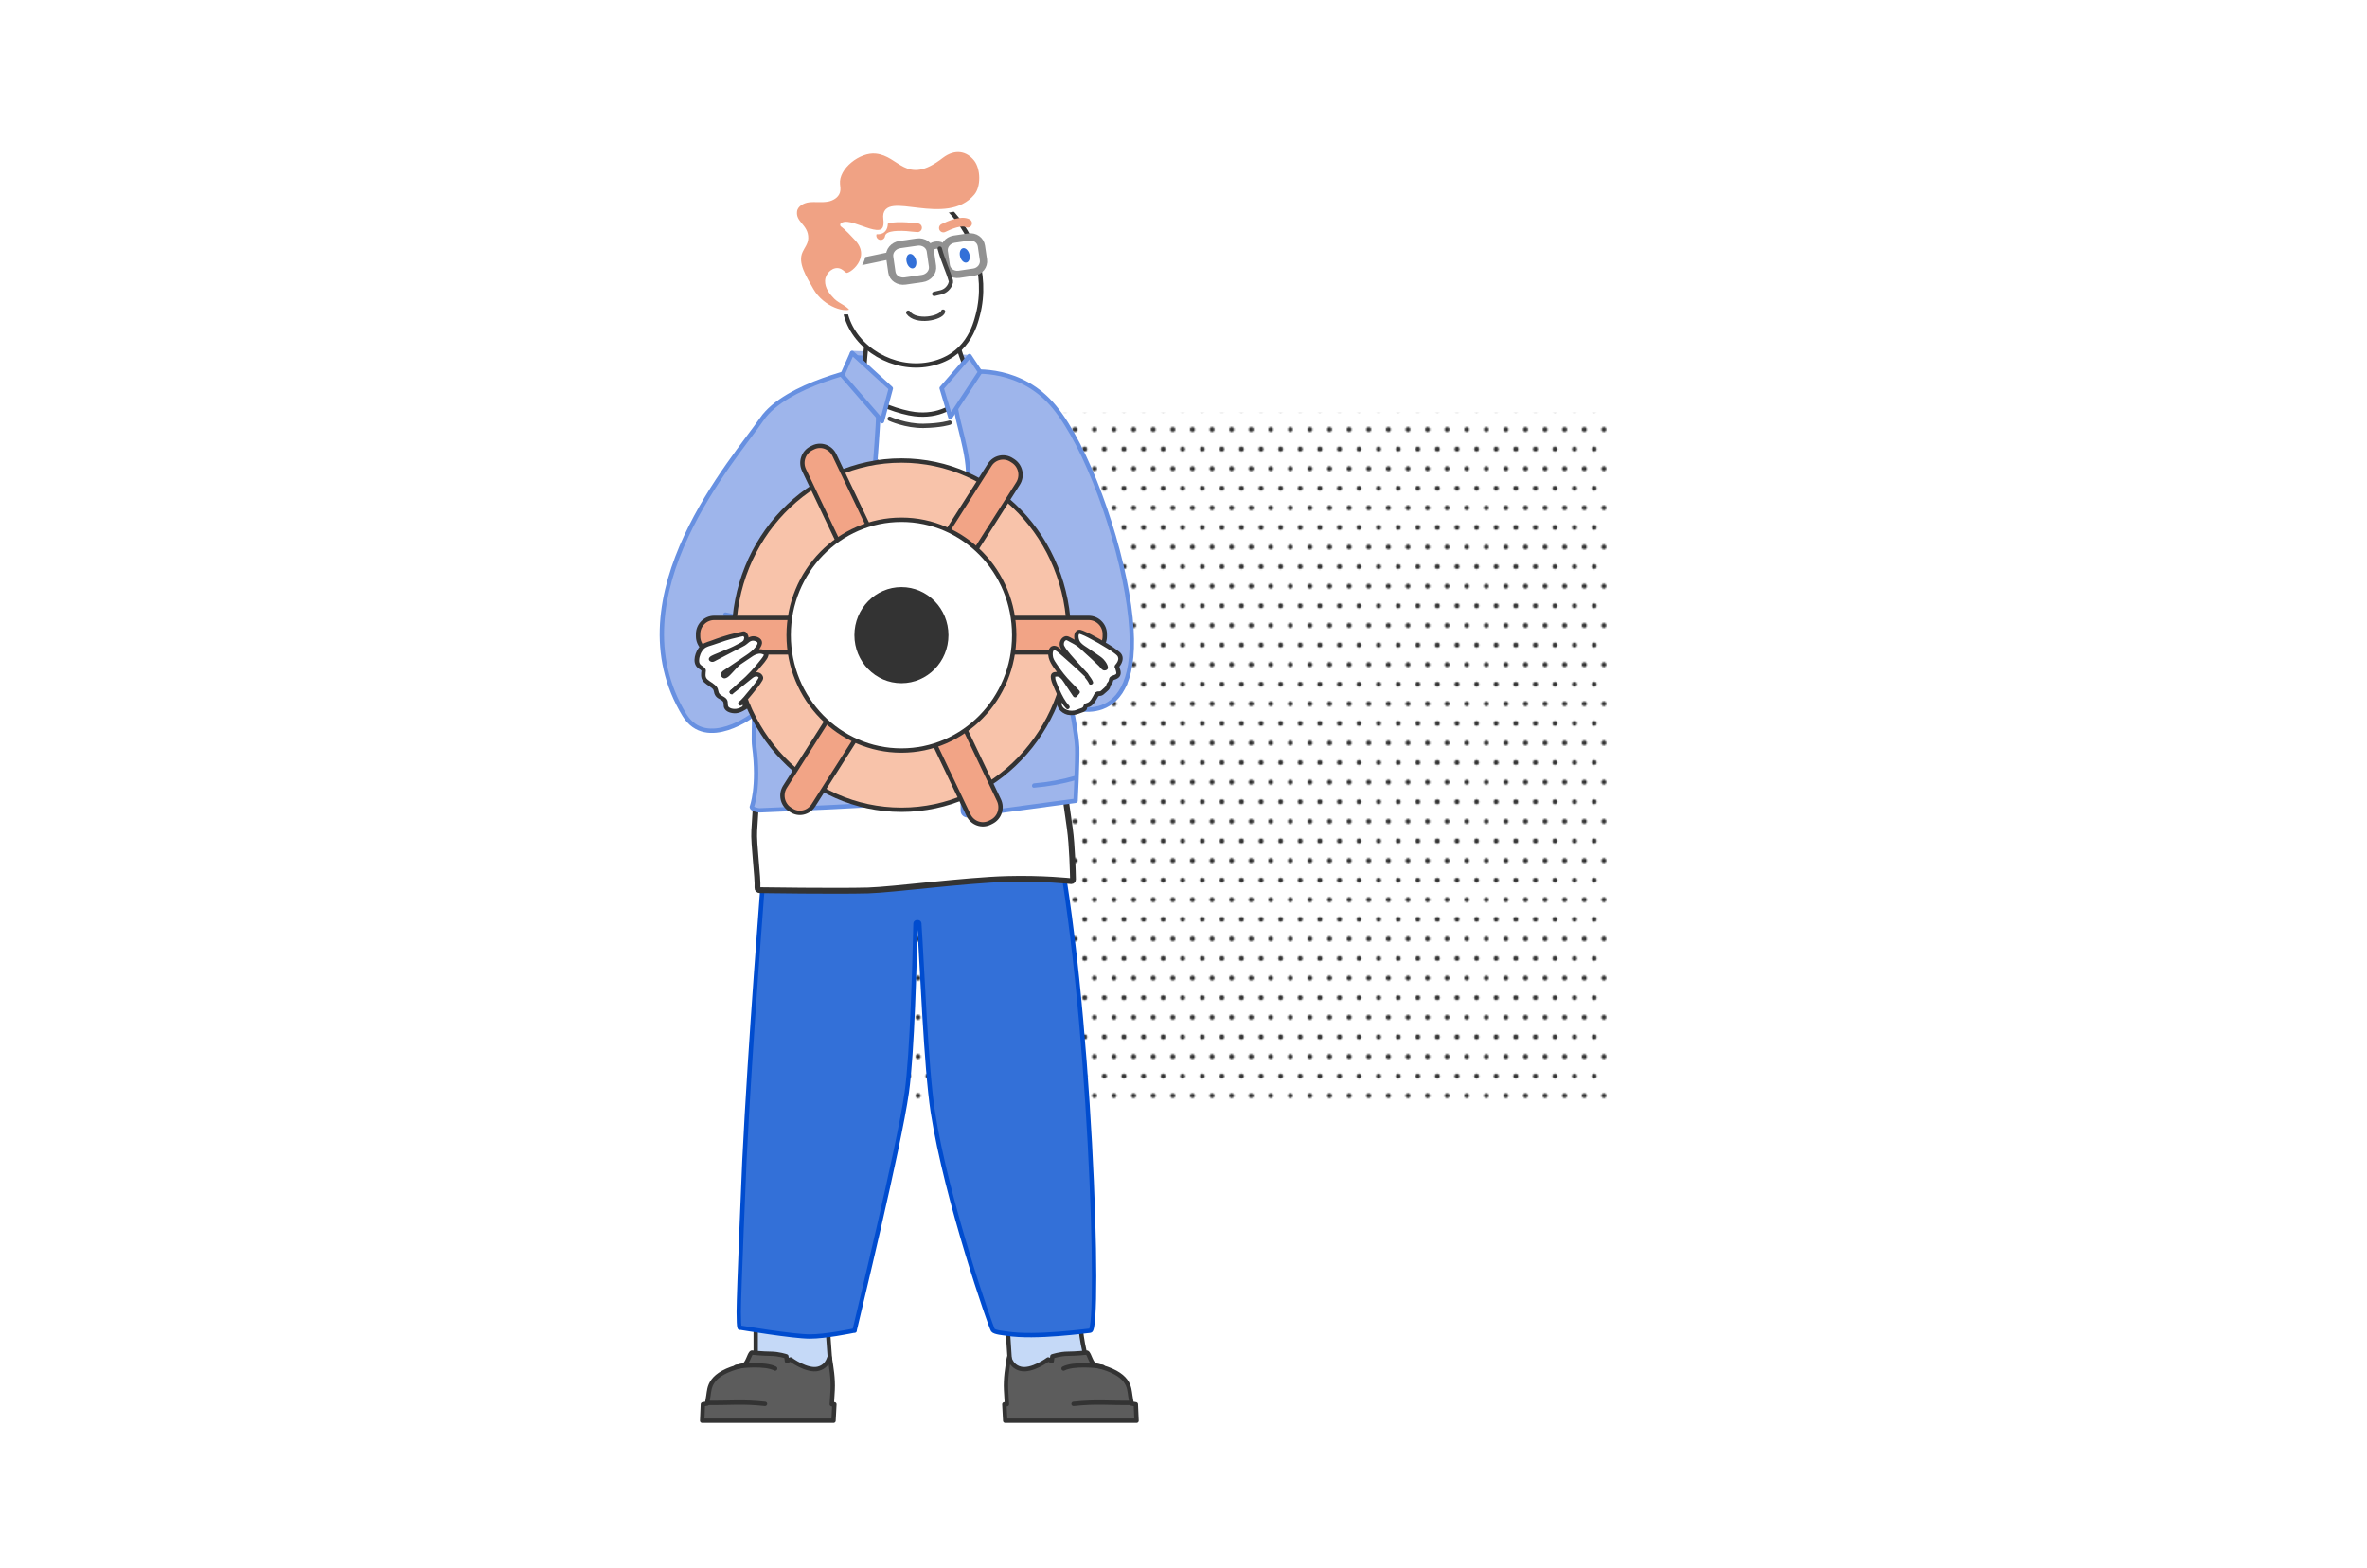 <?xml version="1.0" encoding="utf-8"?>
<!-- Generator: Adobe Illustrator 30.0.0, SVG Export Plug-In . SVG Version: 9.03 Build 0)  -->
<svg version="1.1" id="Layer_1" xmlns="http://www.w3.org/2000/svg" xmlns:xlink="http://www.w3.org/1999/xlink" x="0px" y="0px"
	 viewBox="0 0 1630.9 1080" style="enable-background:new 0 0 1630.9 1080;" xml:space="preserve">
<style type="text/css">
	.st0{fill:none;}
	.st1{fill:#333333;}
	.st2{fill:url(#SVGID_1_);}
	.st3{fill:#6790E1;stroke:#9EB5EB;stroke-width:3;stroke-linecap:round;stroke-linejoin:round;}
	.st4{fill:#FFFFFF;}
	.st5{fill:#FFFFFF;stroke:#333333;stroke-width:3;stroke-linecap:round;stroke-linejoin:round;}
	.st6{fill:#FFFFFF;stroke:#919191;stroke-width:5;stroke-linecap:round;stroke-linejoin:round;}
	.st7{fill:none;stroke:#919191;stroke-width:5;stroke-linecap:round;stroke-linejoin:round;}
	.st8{fill:none;stroke:#F0A284;stroke-width:6;stroke-linecap:round;stroke-linejoin:round;}
	.st9{fill:#FFFFFF;stroke:#424242;stroke-width:3;stroke-linecap:round;stroke-linejoin:round;}
	.st10{fill:#FFFFFF;stroke:#FFFFFF;stroke-width:3;stroke-linecap:round;stroke-linejoin:round;}
	.st11{fill:#F0A284;stroke:#FFFFFF;stroke-width:3;stroke-linecap:round;stroke-linejoin:round;}
	.st12{fill:#3370D8;}
	.st13{fill:#C5D9F7;stroke:#333333;stroke-width:3;stroke-linecap:round;stroke-linejoin:round;}
	.st14{fill:#3370D8;stroke:#004CCF;stroke-width:3;stroke-linecap:round;stroke-linejoin:round;}
	.st15{fill:#FFFFFF;stroke:#333333;stroke-width:4;stroke-miterlimit:10;}
	.st16{fill:#9EB5EB;stroke:#6790E1;stroke-width:3;stroke-linecap:round;stroke-linejoin:round;}
	.st17{fill:none;stroke:#6790E1;stroke-width:3;stroke-linecap:round;stroke-linejoin:round;}
	.st18{fill:#6790E1;}
	.st19{fill:#F8C3AA;stroke:#333333;stroke-width:3;stroke-miterlimit:10;}
	.st20{fill:#F2A486;stroke:#333333;stroke-width:3;stroke-miterlimit:10;}
	.st21{fill:#FFFFFF;stroke:#333333;stroke-width:3;stroke-miterlimit:10;}
	.st22{fill:#5C5C5C;stroke:#333333;stroke-width:3;stroke-linecap:round;stroke-linejoin:round;}
	.st23{fill:none;stroke:#333333;stroke-width:3;stroke-linecap:round;stroke-linejoin:round;}
</style>
<pattern  x="1098.3" y="1080" width="27" height="27" patternUnits="userSpaceOnUse" id="Polka_dot_XS" viewBox="1.7 -28.7 27 27" style="overflow:visible;">
	<g>
		<rect x="1.7" y="-28.7" class="st0" width="27" height="27"/>
		<g>
			<rect x="1.7" y="-28.7" class="st0" width="27" height="27"/>
			<circle class="st1" cx="21.9" cy="-28.7" r="1.7"/>
			<circle class="st1" cx="8.4" cy="-28.7" r="1.7"/>
			<circle class="st1" cx="28.7" cy="-15.2" r="1.7"/>
			<circle class="st1" cx="15.2" cy="-15.2" r="1.7"/>
			<circle class="st1" cx="1.7" cy="-15.2" r="1.7"/>
			<circle class="st1" cx="21.9" cy="-1.7" r="1.7"/>
			<circle class="st1" cx="8.4" cy="-1.7" r="1.7"/>
		</g>
	</g>
</pattern>
<g>
	<pattern  id="SVGID_1_" xlink:href="#Polka_dot_XS" patternTransform="matrix(1 0 0 -1 -526.408 -17605.131)">
	</pattern>
	<rect x="559.3" y="284.3" class="st2" width="550.1" height="473.8"/>
	<g>
		<polygon class="st3" points="587.1,243.2 668,246 668,266.5 591.4,260.6 		"/>
		<path class="st4" d="M691.1,273.9c0,0-105.7-15.8-105.7-14.2s0.7,147.8,0.7,147.8l85.1,24.5L691.1,273.9L691.1,273.9z"/>
		<g>
			<path class="st5" d="M600.5,213.7c0,0-8.8,48.6-3.3,57.3c4.5,7.1,23.9,13.2,33,14.3c33.2,4,45.1-29,45.1-29s-5.9,6.4-11.6-7.4
				c-3.2-7.7-11.2-36.7-11.2-36.7l-36.1-1.7"/>
			<g>
				<g>
					<polygon class="st4" points="651,146.4 637.2,127.7 568.7,150.9 562.4,195.2 580.9,212.1 601.4,212.5 					"/>
					<path class="st5" d="M582.9,217.1c6.6,23.5,33,38.4,57,33.9c26.5-5,31.9-26.6,33.9-34.3c7.1-27.6-3.2-59-25.2-77.1"/>
					<path class="st6" d="M670.9,187.5l-10.1,1.5c-4.3,0.6-8.2-2.1-8.8-6.2l-1.4-9.5c-0.6-4,2.4-7.8,6.7-8.5l10.1-1.5
						c4.3-0.6,8.2,2.1,8.8,6.2l1.4,9.5C678.2,183.1,675.1,186.9,670.9,187.5z"/>
					<path class="st7" d="M641.3,170.7c1.3-2.2,7-2.6,8-0.3"/>
					<line class="st7" x1="583.1" y1="182.4" x2="613.8" y2="176"/>
					<path class="st6" d="M635.4,191.9l-11.7,1.7c-4.5,0.7-8.7-2.1-9.2-6.1l-1.5-10.5c-0.6-4,2.6-7.9,7.1-8.5l11.7-1.7
						c4.5-0.7,8.6,2.1,9.2,6.1l1.5,10.5C643.1,187.4,639.9,191.3,635.4,191.9z"/>
					<path class="st8" d="M606.8,162.3c1.1-6.1,9.2-6.6,17.9-6.1c1,0.1,6.6,0.7,7.5,0.7"/>
					<path class="st8" d="M650,157.1c4.3-2.1,12.5-5.6,16.7-3.3"/>
					<path class="st9" d="M625.8,215.4c5.4,7.4,22.7,3.8,24-0.7"/>
					<path class="st10" d="M573.1,193.7c2.2,6,7.6,9.5,12,7.9s2.9-6.6,0.7-12.5c-2.2-6-4.3-10.7-8.7-9.1
						C572.7,181.6,570.9,187.8,573.1,193.7L573.1,193.7z"/>
					<path class="st9" d="M647.5,171.3c2.2,8.3,5.4,14.4,7.7,22.3c0.2,0.6-0.4,3.3-2.7,5.5c-2.6,2.5-5.2,2.4-8.8,3.4"/>
					<path class="st11" d="M580.4,154.9c6.8-4.3,32.3,16.3,29.7-4.3c-2.4-19.3,42.1,8.7,62.4-15.6c5.1-6.1,4.8-18.8,0-25.1
						c-5.6-7.2-14.6-9.3-23.9-2.2c-24.3,18.8-27.7-1.5-45-3.3c-11.6-1.3-27.4,10.8-26.3,22.5c0.2,1.8,0.5,3.6,0,5.3
						c-0.9,2.9-4,4.6-6.9,5.2c-4.3,0.8-8.8,0-13.1,0.5c-4.3,0.5-9,3.2-9.6,7.5c-1.1,8.6,8,10.1,7.7,18.8c-0.1,3.2-2.4,5.8-3.7,8.7
						c-4.1,8.5,2.8,18.6,7.4,26.9c7.7,13.5,24.5,17.9,28,14c-1.8-4-8.1-5.9-11.2-9s-6.1-7-5.9-11.4c0.2-4.4,5-8.7,8.9-6.7
						c1.4,0.7,2.4,2,3.8,2.7c3.3,1.5,20.2-11.7,7.4-25.1C583,156.5,580.4,154.9,580.4,154.9L580.4,154.9z"/>
				</g>
				
					<ellipse transform="matrix(0.966 -0.257 0.257 0.966 -25.108 167.692)" class="st12" cx="628.2" cy="179.8" rx="3.3" ry="5.1"/>
				
					<ellipse transform="matrix(0.966 -0.257 0.257 0.966 -22.848 177.035)" class="st12" cx="665" cy="175.8" rx="3.3" ry="5.1"/>
			</g>
		</g>
		<polygon class="st13" points="571.8,935.9 570.1,912.2 520.7,907.5 520.7,943.4 564.1,958.4 		"/>
		<path class="st13" d="M752.8,946.8c-6.9-13.1-8-30.8-8.8-36.2c-0.8-5.4-49.7,4.6-49.7,4.6l2.3,35.4l40,7.7L752.8,946.8
			L752.8,946.8z"/>
		<path class="st14" d="M633.4,636.1c-0.1-1-2.5-1-2.6,0c-0.6,25.2-2.2,89.3-6,116.4c-5.4,38.3-34,155.3-36,164.2
			c-0.1,0.3,0.3-0.1,0,0c-3.1,0.6-20.2,4.1-30.8,4.1c-11.7,0-48.1-6.1-48.1-6.1s-0.9,2.3-0.9-10.7s3.9-104,3.9-104
			c3.9-80.5,13.1-197.1,13.9-206.5c0-0.4,0.3-0.7,0.7-0.7l203.3-32c0.7-0.1,1.1,0.6,0.8,1.2l-4.5,7.2c-0.1,0.2-0.1,0.4-0.1,0.6
			c24.4,118.4,31.3,347,24.2,347c-1.7,0-37.6,5.2-57.6,2c-2-0.3-8.3-0.8-9.5-2.4c-1.2-1.6-31.9-89-41.4-150.5
			C638,735.2,635.3,663.9,633.4,636.1L633.4,636.1z"/>
		<path class="st15" d="M668.1,288.1l28.3,10c0,0,31.3,203.7,40.7,272.5c1.7,12.2,2.1,30.6,2.2,35.3c0,0.6-0.5,1.2-1.1,1.2
			c0,0-19.9-2.2-44.5-1.5c-29,0.8-78.5,7.4-95.6,7.9c-22.1,0.6-74.6-0.2-74.6-0.2c-0.9,0-1.7-0.7-1.6-1.6c0.5-6.7-2.8-30.7-2.2-39.4
			c2-29.9,0.7-29.8,25.1-282.3l76.6,36.9"/>
		<path class="st16" d="M776.5,408.4c17.4,99.2-38.4,78.8-38.4,78.8s3.7,18.3,4.1,27.8c0.3,9.2-1.1,36.7-1.1,36.7l-74.2,10
			c-1.8,0.2-3.5-1.2-3.5-3c-0.6-26.1,1.3-191.8,3.6-227.3c1.3-19.2-8-40.5-8.7-53.5c-1.1-21.5,8.7-21.5,8.7-21.5s31.4-4.9,55.3,19.4
			C744.2,297.8,767.8,358.7,776.5,408.4L776.5,408.4z"/>
		<path class="st16" d="M519.7,492c0,5.5-0.6,18.3,0,22.2c3.7,28-1.7,41.8-1.7,41.8c-0.1,1.3,4.2,2.4,5.5,2.3
			c14.4-0.6,87.6-3.7,98-5.2l-20.1-198c-0.8-19.1,4.3-56.7,4.1-83.5c-0.1-9.2-8.5-18.1-8.5-18.1s-55.4,10.7-72.2,35.4
			c-17.9,26.3-103.3,121.5-53.2,203.7C486.8,517.4,519.7,492,519.7,492"/>
		<line class="st17" x1="709.2" y1="476.5" x2="736.4" y2="487.1"/>
		<path class="st9" d="M613,288.5c0,0,11.1,5.1,23.3,4.9s18-2.2,18-2.2"/>
		<path class="st16" d="M709.2,476.5c0,0-2.4,1-5.5,0.3c-4.5-1-16.1-7.8-16.1-7.8s-0.9-12.4,0.3-24c1.1-11,4.4-21.1,4.8-22.1
			c0.5-1.5,3.3-1.7,3.3-1.7l17.1,7.8c0,0,0.8,17.7,0.4,22.9C712.9,458.5,709.2,476.5,709.2,476.5L709.2,476.5z"/>
		<path class="st16" d="M550.6,485.8c0,0,13.9,3.4,18.5-3.1c4.6-6.5,7-23,6.9-30.9c0-4.8-1.5-12-3.3-15.9
			c-1.8-3.9-21.2,2.9-21.2,2.9s-1,16.2-2.3,22.6C547.9,467.9,550.6,485.8,550.6,485.8z"/>
		<path class="st17" d="M549.7,438.9c0,0-16.7-7.2-22.9-9.1s-27-6.4-27-6.4"/>
		<line class="st17" x1="713.1" y1="428.9" x2="730.8" y2="423.7"/>
		<path class="st18" d="M740.8,534.5c-9.2,2.7-18.7,4.4-28.3,5.2c-1.9,0.2-1.9,3.2,0,3c9.8-0.8,19.6-2.6,29.1-5.3
			C743.4,536.8,742.6,533.9,740.8,534.5L740.8,534.5L740.8,534.5z"/>
		<path class="st18" d="M618.8,535.6c-7.5,1.1-15.2,1.5-22.8,2.1c-8.6,0.6-17.3,1.1-25.9,1.9c-4,0.3-8,0.7-12,1.3
			c-1.9,0.3-1.1,3.2,0.8,2.9c7.5-1.1,15.2-1.5,22.8-2.1c8.6-0.6,17.3-1.1,25.9-1.9c4-0.3,8-0.7,12-1.3
			C621.5,538.2,620.7,535.3,618.8,535.6L618.8,535.6z"/>
		<g>
			<g>
				<ellipse class="st19" cx="621.1" cy="437.6" rx="115.4" ry="120.3"/>
				<g>
					<path class="st20" d="M642.2,405.7l-1.1-0.7c-5.1-3.4-6.5-10.4-3.2-15.5l44-69.2c3.3-5.2,10.1-6.7,15.2-3.3l1.1,0.7
						c5.1,3.4,6.5,10.4,3.2,15.5l-44,69.2C654.1,407.6,647.3,409.1,642.2,405.7z"/>
					<path class="st20" d="M605.2,402.7l-1.2,0.6c-5.4,2.7-12,0.4-14.7-5.2L554,323.9c-2.7-5.6-0.4-12.3,5-15l1.2-0.6
						c5.4-2.7,12-0.4,14.7,5.2l35.4,74.2C612.9,393.2,610.7,400,605.2,402.7z"/>
					<path class="st20" d="M683.2,566.2l-1.2,0.6c-5.4,2.7-12,0.4-14.7-5.2L632,487.5c-2.7-5.6-0.4-12.3,5-15l1.2-0.6
						c5.4-2.7,12-0.4,14.7,5.2l35.4,74.2C690.9,556.8,688.7,563.5,683.2,566.2L683.2,566.2z"/>
					<path class="st20" d="M545.2,558.2l-1.1-0.7c-5.1-3.4-6.5-10.3-3.2-15.5l44-69.2c3.3-5.2,10.1-6.7,15.2-3.3l1.1,0.7
						c5.1,3.4,6.5,10.4,3.2,15.5l-44,69.2C557,560.1,550.2,561.6,545.2,558.2L545.2,558.2z"/>
					<path class="st20" d="M481,438.4v-1.6c0-6.1,5-11.1,11.1-11.1h80.3c6.1,0,11.1,5,11.1,11.1v1.6c0,6.1-5,11.1-11.1,11.1h-80.3
						C486,449.5,481,444.5,481,438.4z"/>
					<path class="st20" d="M658.7,438.4v-1.6c0-6.1,5-11.1,11.1-11.1h80.3c6.1,0,11.1,5,11.1,11.1v1.6c0,6.1-5,11.1-11.1,11.1h-80.3
						C663.7,449.5,658.7,444.5,658.7,438.4z"/>
				</g>
				<ellipse class="st21" cx="621.1" cy="437.6" rx="77.7" ry="79.5"/>
				<ellipse class="st1" cx="621.1" cy="437.6" rx="32.4" ry="33.1"/>
			</g>
			<g>
				<g>
					<path class="st4" d="M724.8,447.3c1.4-1.4,3.2-0.2,3.2-0.2c1.8,0.7,7.9,5.4,9.3,6.7l0.5,0.1c-2.9-3-5.7-6.4-6.3-9.4
						c-0.8-4,2.7-5.4,3.5-5c2.7,1.1,6.8,3.5,9.1,5.3c0,0,5.9,3.8,2.4,1.5c-2-1.4-4.1-2.9-4.8-5.2c-0.6-2.4-1-5.2,1.4-6
						c1.8-0.6,26.4,12.8,28.2,16.5c1.1,2.4-0.3,5.4-2.2,7.3l-0.5,0.1l0.9,0.1c1.1,4.1,2.3,6.3-1.8,7.6c-0.7,0.2-1.5,0.4-1.9,1
						c-0.4,0.4-0.5,1-0.5,1.6c-0.1,1.4-1.5,1.8-1.7,3.1s-1.4,2.3-2.4,3.2c-1.7,1.4-1.9,2.4-4.1,2.4c-0.4,0-0.9,0-1.2,0.3
						c-0.3,0.2-0.5,0.5-0.7,0.9c-1.5,2.7-3,6-6,6.8c-0.4,0.1-0.9,0.2-1.2,0.5c-0.3,0.3-0.3,0.7-0.4,1.1c-0.4,1.7-3.2,2-4.7,2.8
						c-1.5,0.8,0.1,0-1.5,0.3c-7.5,1.2-12.3-1.9-12.4-6l3.3-1.3c-2.4-3.8-4.2-8.3-5.8-12.1c-0.6-1.5-1.2-3-1-4.6s0.6-1.4,2.2-1.7
						c2-0.4,4.3,1.6,5.6,3.3l0.4-0.1c-0.2-0.2-0.3-0.4-0.5-0.6c-1.9-2.1-8.4-10.9-9.1-13.6C723.6,451.8,723.4,448.7,724.8,447.3
						L724.8,447.3z"/>
					<g>
						<g>
							<path class="st4" d="M730.2,482.7c-1.8,4.9,3.6,8.6,7.8,8.5c1.7,0,3.4-0.3,4.9-1c1.5-0.8,4.4-1.1,4.7-2.8
								c0.1-0.4,0.1-0.8,0.4-1.1c0.3-0.3,0.7-0.4,1.1-0.5c3-0.8,4.4-4.1,6-6.8c0.2-0.3,0.4-0.7,0.7-0.9c0.4-0.2,0.8-0.3,1.2-0.3
								c2.2,0,2.4-1,4.1-2.4c1.1-0.9,2.3-1.8,2.4-3.2s1.6-1.8,1.7-3.1c0-0.6,0.2-1.2,0.5-1.6c0.5-0.6,1.2-0.7,1.9-1
								c4.1-1.3,2.8-3.5,1.8-7.6"/>
							<path class="st1" d="M728.8,482.3c-1.6,4.8,2.1,8.9,6.6,10.1c2.6,0.6,5.5,0.3,7.9-0.7c1.8-0.8,4.4-1.1,5.5-3
								c0.2-0.4,0.2-1.2,0.5-1.4c0,0,1.2-0.3,1.4-0.3c1.1-0.5,2.1-1.3,2.9-2.3c0.8-1,1.4-1.9,2-3c0.3-0.5,0.6-1,0.9-1.5
								c0.3-0.5,0.2-0.5,0.8-0.7c0.3-0.1,0.8,0,1.1-0.1c1-0.2,1.8-0.7,2.5-1.4c0.9-0.8,1.9-1.6,2.8-2.5c0.4-0.4,0.8-0.9,1-1.4
								c0.3-0.5,0.3-1.1,0.5-1.6c0.4-1,1.4-1.6,1.6-2.8c0.2-0.9,0.2-1.1,1.1-1.4c0.7-0.2,1.3-0.4,1.9-0.8c0.9-0.5,1.8-1.3,2.1-2.3
								c0.8-2.1-0.3-4.5-0.9-6.5c-0.5-1.9-3.4-1.1-2.9,0.8c0.2,0.9,0.5,1.9,0.8,2.8c0.1,0.5,0.4,1.3,0.2,1.8
								c-0.2,0.5-0.7,0.7-1.2,0.9c-1.1,0.5-2.2,0.6-3.1,1.5c-0.8,0.9-0.6,1.8-1,2.8c-0.5,0.9-1.3,1.4-1.5,2.4s-0.7,1.5-1.5,2.2
								c-0.8,0.6-1.5,1.5-2.3,2.1s-1.8,0.2-2.7,0.5c-1.2,0.4-1.8,1.5-2.3,2.6c-1,1.7-2,4-3.8,4.9c-0.9,0.5-2,0.5-2.7,1.3
								c-0.5,0.6-0.4,1.6-1.1,2.1c-0.7,0.5-1.7,0.7-2.5,1c-1.1,0.4-2,0.9-3.2,1.1c-2.3,0.4-4.6,0.1-6.6-1.2
								c-1.8-1.2-2.6-3.1-1.9-5.2C732.2,481.2,729.3,480.4,728.8,482.3L728.8,482.3L728.8,482.3z"/>
						</g>
						<g>
							<path class="st4" d="M751.6,470.1c-1.5-4.7-19.2-20.8-20.2-25.7c-0.8-4,2.7-5.4,3.5-5c2.7,1.1,6.8,3.5,9.1,5.3
								c0,0,13.8,12.4,15.3,14.4s2.4,0.7,2.4,0.7c-0.7-2.8-2.4-4.9-4.9-6.6c-3.4-2.4-6.9-4.7-10.3-7c-2-1.4-4.1-2.9-4.8-5.2
								c-0.6-2.4-1-5.2,1.4-6c1.8-0.6,26.4,12.8,28.2,16.5c1.1,2.4-0.3,5.4-2.2,7.3"/>
							<path class="st1" d="M753.1,469.8c-0.6-1.6-1.7-3-2.7-4.4c-1.5-1.9-3.2-3.8-4.8-5.6c-3.5-3.9-7.3-7.8-10.5-12
								c-0.5-0.7-1.1-1.5-1.5-2.3c-0.4-0.7-0.6-0.9-0.6-1.8c0-1.1,0.4-2.1,1.4-2.6c0.1-0.1,0.2,0,0.4-0.1c0,0,0.1,0-0.1,0
								c0.7,0.3,1.4,0.6,2,1c2.3,1.2,5,2.6,6.8,4.2c1.2,1,2.3,2.1,3.4,3.1c3.5,3.2,7,6.3,10.3,9.6c0.2,0.2,0.5,0.5,0.7,0.8
								c0.1,0.1,0.2,0.2,0.2,0.3c0,0,0.4,0.4,0.2,0.2c0.2,0.2,1,1.2,1.7,1.5c0.6,0.3,1.2,0.3,1.9,0.1c3.5-1.1-0.1-6-1.5-7.5
								c-1.4-1.5-3.2-2.5-4.8-3.7c-2-1.4-4-2.7-6-4.1c-1.7-1.1-3.5-2.2-4.9-3.7c-1.1-1.2-1.6-3-1.6-4.6c0-0.7,0.2-1,0.5-1.5
								c0.2-0.3,0.3,0,0-0.1c0.3,0.1-0.2,0-0.1,0c0.5,0.2,1,0.3,1.5,0.5c1.5,0.5,3.2,1.4,4.8,2.2c4.5,2.3,8.9,4.8,13.2,7.5
								c1.8,1.1,3.6,2.3,5.1,3.5c0.6,0.5,1.2,0.9,1.7,1.5c0.1,0.1,0.5,0.7,0.3,0.4c0.2,0.4,0.3,0.7,0.4,1.2c0.2,1.8-1,3.5-2.1,4.7
								c-1.3,1.4,0.8,3.5,2.1,2.1c2.2-2.3,4.1-6.1,2.4-9.2c-0.7-1.3-2-2.2-3.2-3.1c-3.7-2.8-7.8-5.2-11.8-7.5
								c-3.8-2.1-7.7-4.3-11.7-5.9c-1.1-0.4-2.2-0.9-3.4-0.5c-3.4,1.3-2.9,5.8-1.9,8.5c0.8,1.9,2.3,3.3,3.9,4.5
								c2,1.5,4.1,2.9,6.2,4.3c3.7,2.5,8.3,4.7,9.5,9.3l0.4-1.5c-0.1,0.1,0,0.1,0,0c0.2-0.4,0.5,0.2,0-0.4c-0.2-0.3-0.5-0.6-0.7-0.9
								c-0.6-0.7-1.3-1.3-1.9-1.9c-1.9-1.9-3.9-3.7-5.9-5.5c-3.2-2.9-6.2-6.1-9.9-8.4c-1.8-1.1-3.6-2.2-5.5-3.1
								c-1.3-0.6-2.3-0.9-3.7-0.3c-2.6,1.2-3.8,4.4-2.9,7.1c0.7,2,2.2,3.8,3.5,5.5c1.8,2.3,3.8,4.5,5.8,6.7c2.3,2.6,4.7,5.1,6.9,7.8
								c0.8,1,1.7,2,2.4,3c0.3,0.4,0.6,0.9,0.9,1.4c0.1,0.2,0.2,0.4,0.3,0.6c0.2,0.4,0-0.1,0.1,0.3
								C750.8,472.4,753.7,471.6,753.1,469.8L753.1,469.8L753.1,469.8z"/>
						</g>
						<g>
							<path class="st4" d="M735.6,487.2c-4-4.2-6.7-10.9-9-16.3c-0.6-1.5-1.2-3-1-4.6s0.6-1.4,2.2-1.7c2-0.4,4.3,1.6,5.6,3.3
								l7.2,11.1l1.8-2.1c-2.2-2.5-7-7.3-9.2-9.8c-1.9-2.1-8.4-10.9-9.1-13.6c-0.5-1.8-0.7-5,0.7-6.3c1.4-1.4,3.2-0.2,3.2-0.2
								c1.8,0.7,18.9,16.7,20.3,18"/>
							<path class="st1" d="M736.6,486.1c-2.8-3-4.7-6.8-6.4-10.5c-0.8-1.8-1.6-3.6-2.3-5.5c-0.4-1-0.8-2-0.8-3.1c0-0.3,0-0.6,0-0.9
								c0-0.1-0.1,0.2-0.2,0.2c0.2-0.1,0.4-0.1,0.6-0.1c2.4-0.5,4,1.6,5.2,3.4l3.7,5.6c1,1.5,2,3,3,4.5c0.5,0.8,1.7,1.1,2.4,0.3
								l1.8-2.1c0.6-0.6,0.6-1.5,0-2.1c-3.5-3.9-7.4-7.4-10.6-11.5c-1.6-2-3.1-4.1-4.5-6.2c-1.1-1.6-2.4-3.4-2.9-5.2
								c-0.3-1.3-0.8-6,1.7-4.7c1,0.5,1.4,1,2.4,1.8c3.3,2.8,6.5,5.8,9.8,8.7c2.6,2.4,5.3,4.8,7.8,7.3c1.4,1.3,3.5-0.8,2.1-2.1
								c-5.8-5.6-11.8-11.1-18-16.3c-0.9-0.7-1.8-1.5-2.8-2.1c-1.2-0.6-2.7-0.9-4-0.2c-1.5,0.8-2.1,2.4-2.3,4
								c-0.6,5.5,3.3,10.1,6.4,14.3c1.6,2.2,3.2,4.3,5.1,6.2c2.5,2.7,5.1,5.2,7.5,8v-2.1l-1.8,2.1l2.4,0.3c-2.4-3.6-4.7-7.2-7-10.8
								c-0.8-1.1-1.7-2.1-2.8-3c-1.8-1.3-3.5-1.6-5.7-1.2c-4.8,1.1-1.1,8.3,0,11c2.1,4.9,4.4,10,8.1,13.9
								C735.8,489.7,738,487.5,736.6,486.1L736.6,486.1L736.6,486.1z"/>
						</g>
					</g>
				</g>
				<g>
					<path class="st4" d="M510.2,484.8c2.9-1.7,14.4-16.6,14.3-17.5c-0.1-1.2-1.9-4.1-6.3-1.6c0,0-9.6,7.6-6.6,5.2
						c5.7-4.5,10.9-10.8,15.4-16.5c0.8-1.1,1.6-2.3,1.6-3.6c0-0.7-0.9-1-2.3-1.6c-2.1-0.9-6.1,0.3-7.8,1.8c0,0-13.1,9.1-7.6,5.1
						c4.5-3.3,10.9-6.6,13.1-11.7c0.2-0.5,0.4-1,0.4-1.6c-0.1-1.7-2.7-2.5-4.4-2.7c-2.6-0.3-4.8,2.2-6.4,3.3c0,0-7.5,2.9,0.3-0.9
						c0.4-0.2,0.8-0.4,1-0.8c0.1-0.2,0.1-0.5,0-0.8c-0.3-1.9-0.2-2.5-1.9-3.1c-1.8-0.7-3.7-0.6-5.6-0.5c-6.3,0.4-12.8,3.5-18.4,6.3
						c-2.6,1.3-7,4-7.2,6.9c-0.1,2.7-0.9,4.1-0.8,5.4c0.1,1.6,1.6,2.7,3,3.5c1.4,0.8,1.2,1.7,1.9,3.1c1.1,2.3-1.4,2.4-0.1,4.6
						c1.5,2.4,6.3,5,7.8,7.4c0.8,1.2,0.6,2.8,1.3,4c1.3,2.2,4.9,2.6,5.8,5c0.4,1.2,0,2.5,0.5,3.7c0.5,1.5,2.2,2.2,3.8,2.6
						c4.5,1.1,6-1.3,10.1-3.7"/>
					<g>
						<g>
							<path class="st4" d="M504.3,477c3-2.4,3.6-3.8,6.6-6.1c5.7-4.5,11-10.8,15.4-16.5c0.8-1.1,1.6-2.3,1.6-3.6
								c0-0.7-0.9-1-2.3-1.6c-2.1-0.9-6.1,0.3-7.8,1.8l-19.1,12.9c-1.2,0.8-0.1,2.8,1.2,2c2.8-1.5,6.5-7.1,10.3-9.9
								c4.5-3.3,10.9-6.6,13.1-11.7c0.2-0.5,0.4-1,0.4-1.6c-0.1-1.7-2.7-2.5-4.4-2.7c-2.6-0.3-4.7,2.1-6.3,3.3
								c-0.1,0-0.1,0.1-0.2,0.1l-21.4,11.1c-0.4,0.2-0.8,0.2-1.2,0c-2.3-1.4,16.4-6.4,23-12c1.3-1.1,1.2-3.5,1.2-3.5
								s-1.1-2.5-1.8-2.3c-11.8,2.1-19,5.4-25.7,7.5c-3.3,1.1-5.5,4.4-6.3,7.8c-2,8.1,3.3,7.2,4.3,10c0,0.1-0.9,3.8,0.4,6
								c1.5,2.4,5.9,4.1,7.4,6.5c0.8,1.2,0.6,2.8,1.3,4c1.3,2.2,4.9,2.6,5.8,5c0.4,1.2,0,2.5,0.5,3.7c0.5,1.5,2.2,2.2,3.8,2.6
								c4.6,1.1,7.2-1.2,11.3-3.6"/>
							<path class="st1" d="M505.3,478c1.3-1,2.5-2.2,3.7-3.4c1.2-1.3,2.6-2.4,4-3.5c3-2.5,5.7-5.3,8.2-8.2c1.3-1.5,2.5-3,3.8-4.5
								c1.2-1.4,2.4-2.8,3.4-4.4c0.8-1.2,1.6-3.1,0.7-4.5c-0.7-1.1-2.4-1.8-3.6-2c-2.7-0.6-6.1,0.3-8.3,1.9
								c-0.2,0.2-0.2,0.2-0.6,0.4c-0.4,0.3-0.8,0.5-1.2,0.8l-9.5,6.4c-2.6,1.7-5.2,3.5-7.7,5.2c-1.5,1.1-2.2,3.1-0.6,4.5
								c2.3,2.1,5.2-1.3,6.7-2.9c2.2-2.3,4.3-4.9,6.9-6.9s5.3-3.5,7.7-5.4c2.5-2,4.6-4.1,5.8-7c1.3-3.3-1.2-5.4-4.2-6
								c-3.3-0.7-5.5,1.1-7.9,3c-0.6,0.5-1.3,0.8-2,1.1l-9.8,5.1l-9.3,4.8c-0.1,0.1-0.8,0.3-0.8,0.4c0,0.1,0.5,0.1,0.6,0.4
								c0.3,0.3,0.1,1,0,1.2c-0.1,0.3-0.2,0.1,0,0c-0.4,0.2,0.2-0.1,0.4-0.2c0.3-0.2,0.6-0.4,1-0.5c0.7-0.4,1.5-0.7,2.2-1
								c4.6-2,9.4-3.7,13.9-6c1.9-1,4.2-2.1,5.7-3.8c1.3-1.5,1.7-3.9,0.8-5.6c-0.5-1-1.2-2.2-2.4-2.4c-0.8-0.1-1.8,0.2-2.6,0.4
								c-1,0.2-1.9,0.4-2.9,0.6c-3.3,0.7-6.6,1.7-9.8,2.7c-2.7,0.9-5.3,1.8-7.9,2.8c-2.6,0.9-5.5,1.6-7.5,3.9
								c-3,3.4-5.6,10.7-1.7,14.5c0.6,0.5,1.2,1,1.9,1.4c0.2,0.1,1.2,0.9,1,1c-0.1,0.1,0-0.6,0-0.5c-0.1,0.1-0.1,0.5-0.1,0.6
								c-0.1,0.6-0.2,1.2-0.2,1.9c-0.1,1.4,0.1,3,0.8,4.2c1.4,2.5,4.4,3.7,6.5,5.5c0.5,0.4,1,0.9,1.2,1.4c0.3,0.8,0.4,1.6,0.6,2.4
								c0.5,1.4,1.3,2.5,2.6,3.3c1,0.7,2.3,1.1,3.1,2c1.1,1.1,0.4,3.1,1,4.5c1.1,3,5.3,4,8.2,3.8c3.4-0.3,6.2-2.3,9-4
								c1.7-1,0.2-3.6-1.5-2.6c-2.6,1.5-5.3,3.7-8.4,3.6c-1.3,0-3.1-0.3-4.1-1.3c-1-1-0.4-3.1-0.9-4.4c-1-2.5-3.6-2.8-5.3-4.5
								c-0.9-0.9-0.9-2.4-1.3-3.5c-0.4-1.3-1.3-2.2-2.4-3.1s-2.2-1.6-3.4-2.4c-0.9-0.7-2-1.4-2.4-2.5c-0.4-1-0.3-2.2-0.2-3.3
								c0.1-0.9,0.3-1.5-0.1-2.4c-0.6-1.2-1.8-1.8-2.9-2.6s-1.6-1.9-1.5-3.5c0.1-2.8,1.3-5.8,3.3-7.8c1.7-1.7,4.4-2.1,6.6-2.9
								c5.4-1.9,10.8-3.8,16.4-5c0.9-0.2,1.8-0.4,2.6-0.6c0.3-0.1,0.6-0.1,0.9-0.2l0.5-0.1c0.6,0,0.6-0.1,0.1-0.2
								c0.3,0.4,0.5,0.8,0.7,1.1c0.1,0.1,0.1,0.3,0.2,0.5c0.2,0.3,0-1-0.2-0.5c-0.2,0.8-0.1,1.5-0.7,2.2s-1.5,1.1-2.3,1.6
								c-4,2.4-8.4,4.1-12.7,5.9c-1.8,0.7-3.5,1.4-5.3,2.2c-1,0.5-2.4,1-3.1,2c-1.2,1.9,1.2,3.4,3,2.8c0.6-0.2,1.2-0.6,1.8-0.9
								l17.9-9.3c0.7-0.4,1.4-0.7,2-1.1c1.7-1,3.2-3.2,5.4-3.2c0.9,0,2.2,0.3,2.9,1c0.9,0.8-0.6,2.7-1.2,3.5c-1.7,2.2-4,3.9-6.2,5.4
								c-2.4,1.6-4.8,3.1-7,5.1c-2.1,2-4.1,4.4-6.2,6.5c-0.4,0.4-0.7,0.7-1.1,1.1c-0.1,0.1-0.4,0.3-0.6,0.4l-0.2,0.1
								c-0.4,0.1-0.3,0.2,0.3,0.2c0.2,0.4-0.5,0.6,0.1,0.2c0.9-0.5,1.8-1.2,2.7-1.8c5.3-3.6,10.6-7.1,15.9-10.7c1.4-1,2.9-1.7,4.6-2
								c1.3-0.2,2.2,0.1,3.4,0.6c0.6,0.3,0.1,0.2,0.1,0c0,0.4-0.3,0.8-0.4,1.1c-0.4,0.7-1,1.4-1.5,2.1c-4.4,5.6-9.1,11-14.6,15.5
								c-2.4,1.9-4.3,4.2-6.6,6.1C501.7,477.2,503.9,479.3,505.3,478L505.3,478L505.3,478z"/>
						</g>
						<g>
							<path class="st4" d="M510.1,484.7c2.9-1.7,14.4-16.6,14.3-17.5c-0.1-1.2-1.9-4.1-6.3-1.6l-14,11.1"/>
							<path class="st1" d="M510.9,486c1.3-0.8,2.3-2,3.3-3c1.5-1.6,2.9-3.3,4.3-5c2.4-3,5-6,6.9-9.3c0.8-1.4,0.5-2.7-0.5-3.9
								c-1.8-2.2-4.9-1.9-7.2-0.7c-0.9,0.5-1.7,1.2-2.4,1.9l-4.4,3.5c-2.6,2.1-5.2,4.1-7.8,6.2c-0.6,0.5-0.5,1.6,0,2.1
								c0.6,0.6,1.5,0.5,2.1,0c4.5-3.6,8.9-7.1,13.4-10.7c0.9-0.7,2.2-1.4,3.4-0.9c0.3,0.1,0.4,0.2,0.6,0.5c0.2,0.2,0,0,0.1,0.2
								c0,0.1,0.1,0.2,0.1,0.2c0.1,0.3-0.1-0.1,0,0c0.1,0.2,0,0.4,0,0c0,0,0.1-0.5,0-0.3c0,0,0.2-0.4,0-0.1
								c-0.1,0.1-0.1,0.2-0.1,0.3c-1.6,2.8-3.8,5.5-5.9,8c-1.5,1.8-3,3.6-4.5,5.4c-0.6,0.7-1.2,1.3-1.9,2c-0.3,0.2-0.5,0.5-0.8,0.7
								c-0.2,0.2-0.2,0.2-0.1,0.1c-0.1,0.1-0.2,0.1-0.3,0.2C507.7,484.4,509.2,487,510.9,486L510.9,486L510.9,486z"/>
						</g>
						<g>
							<path class="st4" d="M512.9,482.5c0.2,1.2,0.2,2.4,0.2,3.5"/>
							<path class="st1" d="M511.5,482.9c0,0.1,0,0.2,0,0.3L511.5,482.9c0.1,1,0.2,2.1,0.1,3.1c0,0.4,0.2,0.8,0.4,1.1
								s0.7,0.5,1.1,0.4s0.8-0.1,1.1-0.4c0.3-0.3,0.4-0.6,0.4-1.1c0.1-1.3,0-2.6-0.2-3.9c0-0.4-0.4-0.7-0.7-0.9
								c-0.3-0.2-0.8-0.3-1.2-0.1c-0.4,0.1-0.7,0.3-0.9,0.7l-0.1,0.4C511.4,482.3,511.4,482.6,511.5,482.9
								C511.5,482.9,511.5,482.9,511.5,482.9z"/>
						</g>
					</g>
				</g>
			</g>
		</g>
		<g>
			<path class="st22" d="M571.8,935.9c1,6.4,2.3,13.7,1.9,21.7c-0.6,10.5-0.6,9.9-0.6,9.9h1.8l-0.6,11.3h-90.5l0.5-11.3l2.9-0.5
				l0.9-5.4c0.9-5.4,0.1-15.2,23.8-20.8c3.3-0.8,4.3-8.1,6.1-8.9c0,0,7.8,0.8,13.1,0.8c5.3,0,10.7,1.8,10.7,1.8l0.4,3.2l2.5-1.1
				c0,0,11.4,8.5,19.2,6.4S571.3,932.7,571.8,935.9L571.8,935.9z"/>
			<path class="st23" d="M527.1,967.2c-15.7-1.7-23.6-0.5-39.4-0.7"/>
			<path class="st23" d="M507.1,941.8c3.9-1,20.3-2.4,27,1.1"/>
		</g>
		<g>
			<path class="st22" d="M695.1,935.9c-1,6.4-2.3,13.7-1.9,21.7c0.6,10.5,0.6,9.9,0.6,9.9H692l0.6,11.3h90.5l-0.5-11.3l-2.9-0.5
				l-0.9-5.4c-0.9-5.4-0.1-15.2-23.8-20.8c-3.3-0.8-4.3-8.1-6.1-8.9c0,0-7.8,0.8-13.1,0.8s-10.7,1.8-10.7,1.8l-0.4,3.2l-2.5-1.1
				c0,0-11.4,8.5-19.2,6.4S695.5,932.7,695.1,935.9L695.1,935.9z"/>
			<path class="st23" d="M739.7,967.2c15.7-1.7,23.6-0.5,39.4-0.7"/>
			<path class="st23" d="M759.8,941.8c-3.9-1-20.3-2.4-27,1.1"/>
		</g>
		<polygon class="st16" points="587.1,243.2 580.3,258.6 607.7,290.2 613.8,267.6 		"/>
		<polygon class="st16" points="668,245.3 648.8,267.4 654.8,287.4 675.3,256.3 		"/>
	</g>
</g>
</svg>
